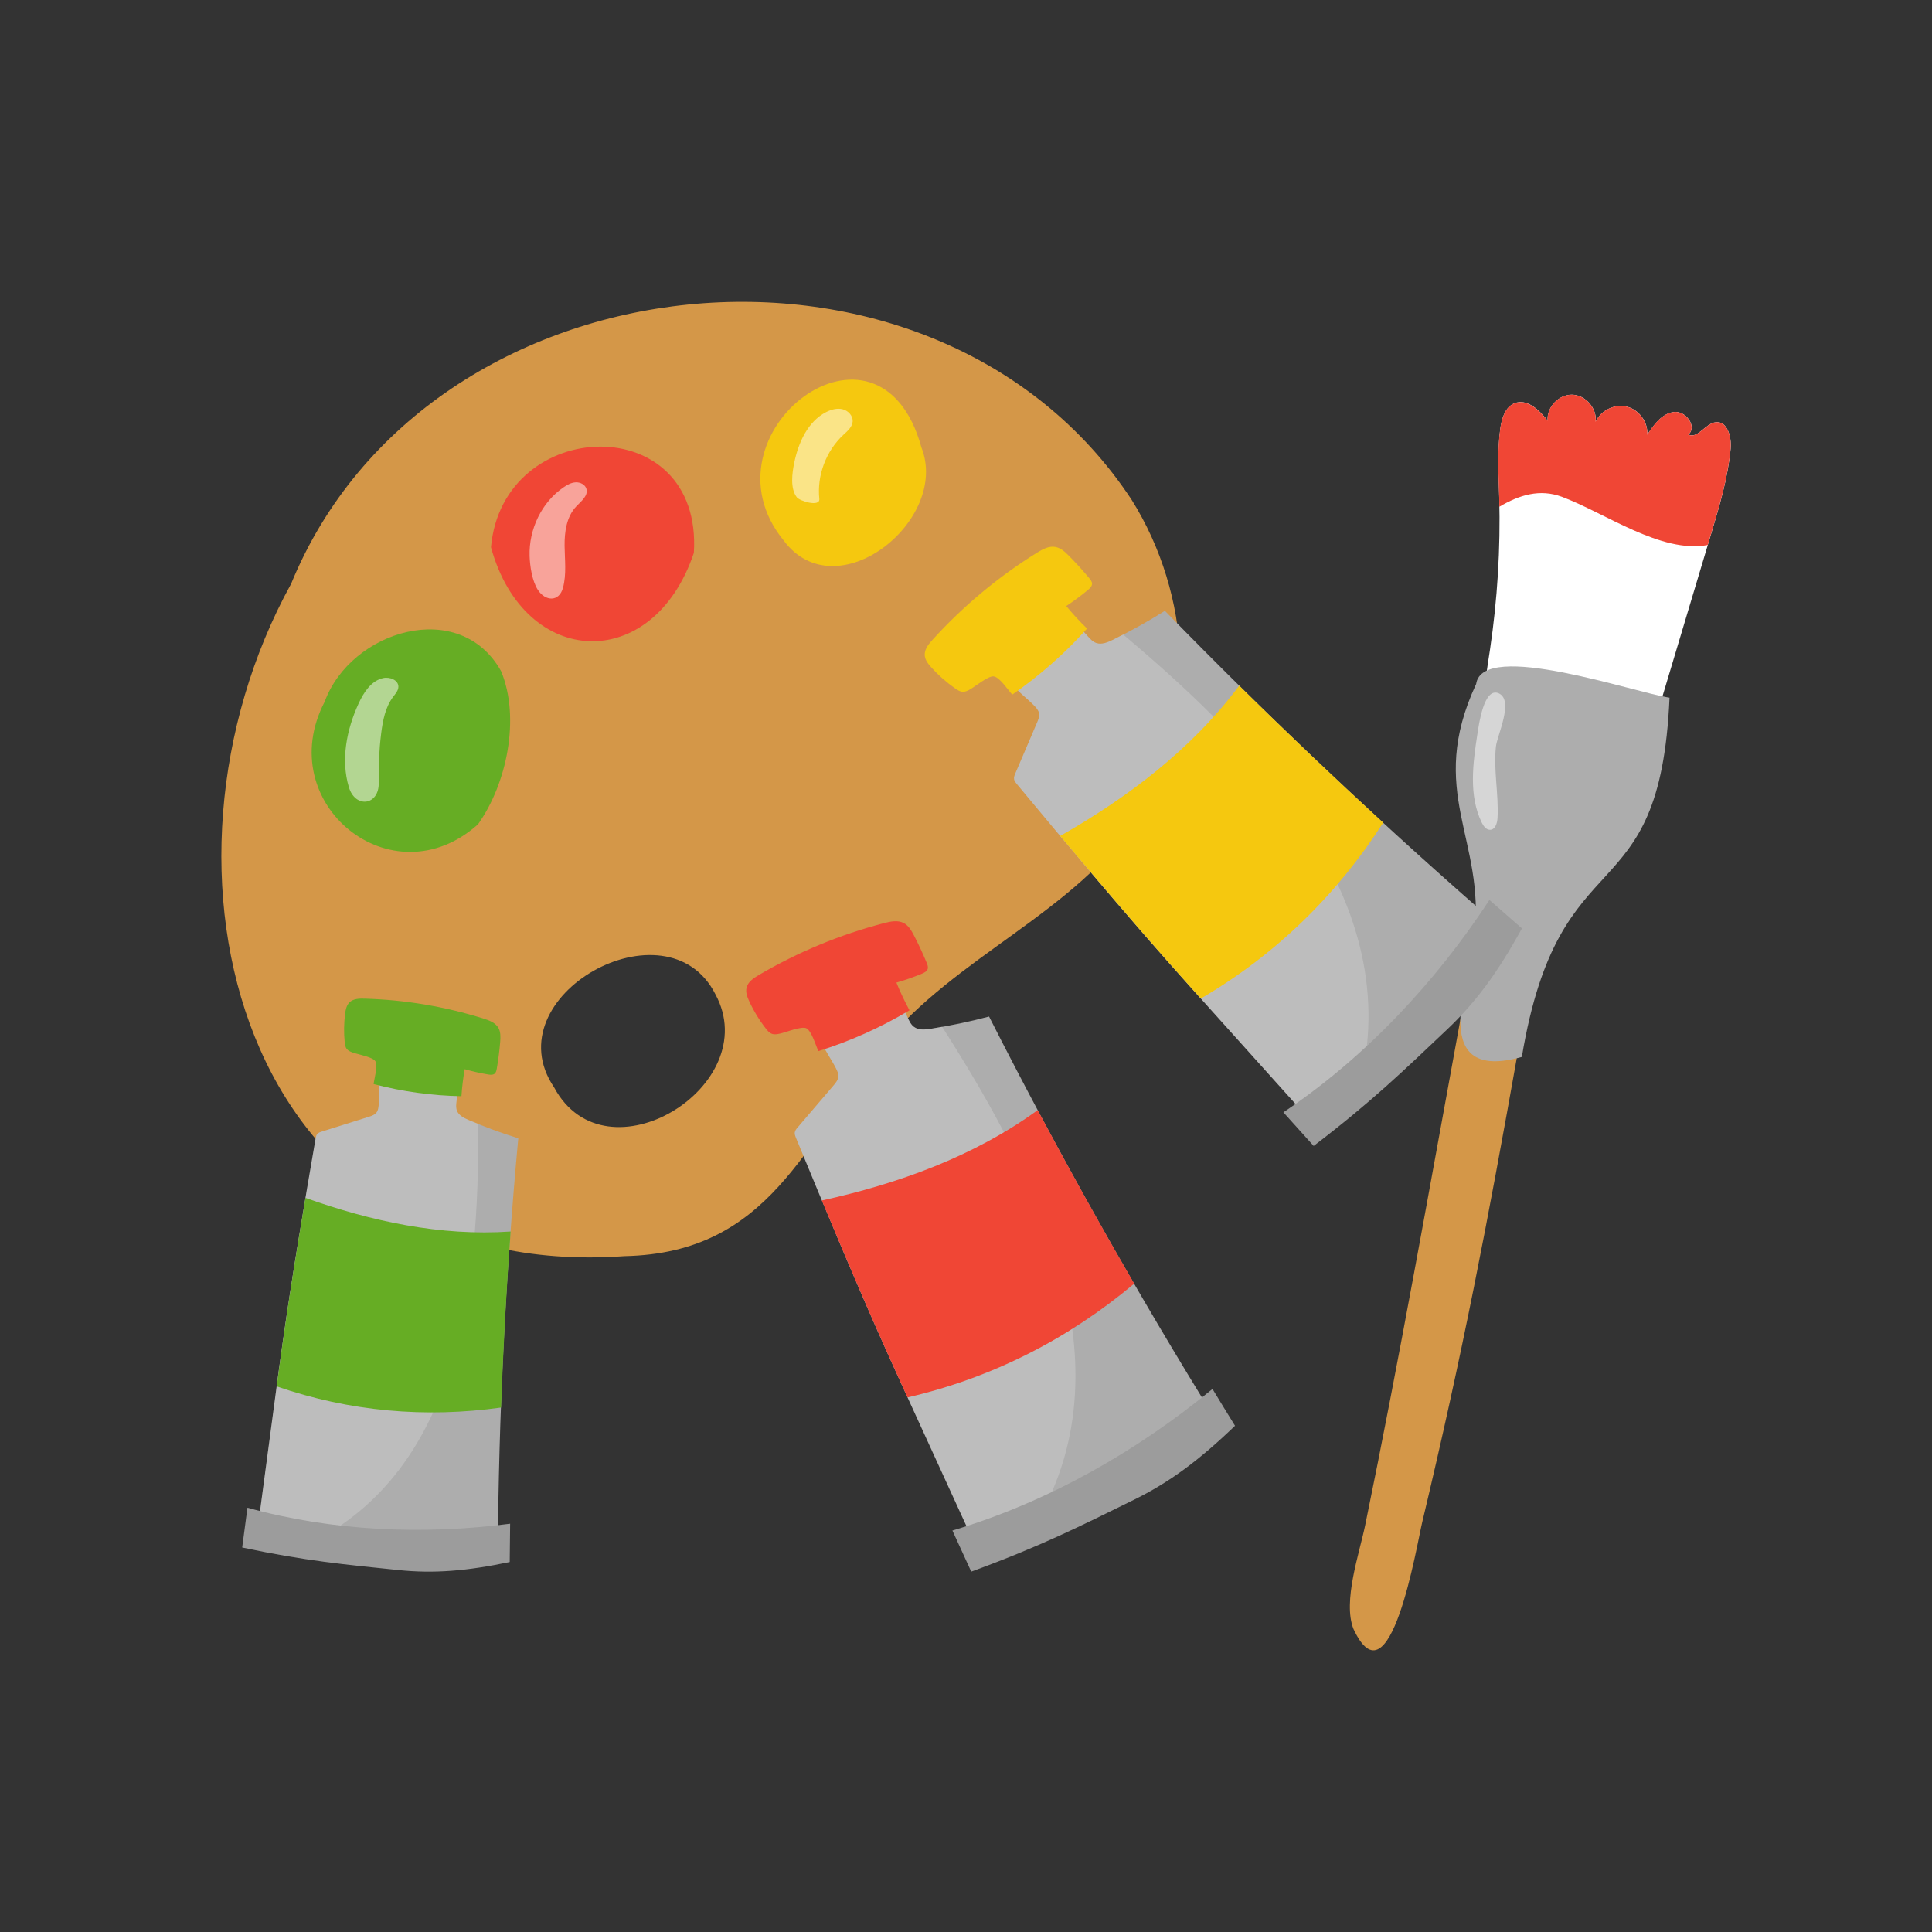 <svg width="96" height="96" viewBox="0 0 96 96" fill="none" xmlns="http://www.w3.org/2000/svg">
<rect x="0" y="0" width="96" height="96" fill="#333333" stroke="none"/>
<g clip-path="url(#clip0)">
<path d="M56.227 24.829C46.392 9.926 21.232 12.483 14.463 29.013C6.706 43.105 11.875 63.764 31.034 62.417C38.258 62.262 39.962 56.805 43.861 51.968C47.452 47.514 53.452 45.349 56.583 40.561C59.617 35.92 59.175 29.523 56.227 24.829ZM27.537 54.038C24.456 49.494 33.164 44.659 35.551 49.411C38.004 53.945 30.109 58.816 27.537 54.038Z" fill="#D49748"/>
<path d="M16.131 34.872C17.424 31.328 22.846 29.667 24.901 33.354C25.859 35.665 25.192 38.94 23.75 40.961C19.489 44.779 13.502 39.927 16.131 34.872Z" fill="#66AD24"/>
<path d="M24.397 27.193C24.973 20.648 34.925 20.311 34.478 27.47C32.458 33.494 26.057 33.248 24.397 27.193Z" fill="#F04635"/>
<path d="M38.926 26.838C34.621 21.529 43.696 14.637 45.784 22.231C47.221 25.851 41.544 30.392 38.926 26.838Z" fill="#F5C80F"/>
<path opacity="0.5" d="M17.333 39.108C16.928 37.743 17.224 36.253 17.817 34.96C18.071 34.406 18.445 33.825 19.04 33.693C19.365 33.621 19.796 33.789 19.796 34.121C19.796 34.312 19.651 34.47 19.534 34.626C19.147 35.139 19.022 35.8 18.941 36.437C18.84 37.25 18.801 38.072 18.819 38.891C18.848 40.017 17.655 40.191 17.333 39.108Z" fill="white"/>
<path opacity="0.5" d="M28 24.216C28.184 24.089 28.387 23.977 28.61 23.967C28.834 23.957 29.075 24.078 29.138 24.291C29.239 24.633 28.875 24.907 28.631 25.166C28.15 25.674 28.047 26.426 28.054 27.123C28.062 27.82 28.156 28.532 27.974 29.206C27.782 29.926 27.093 29.879 26.727 29.312C26.439 28.866 26.332 28.136 26.316 27.623C26.275 26.309 26.906 24.964 28 24.216Z" fill="white"/>
<path opacity="0.5" d="M39.464 23.001C39.672 21.995 40.134 20.949 41.051 20.477C41.303 20.348 41.599 20.267 41.874 20.337C42.15 20.407 42.389 20.664 42.368 20.946C42.347 21.223 42.106 21.423 41.9 21.614C41.043 22.415 40.591 23.622 40.711 24.786C40.755 25.213 39.736 24.897 39.594 24.71C39.253 24.27 39.362 23.498 39.464 23.001Z" fill="white"/>
<path d="M72.564 50.671C72.822 49.635 73.616 49.57 74.687 49.637C74.739 50.505 75.591 51.314 75.44 52.169C73.9 60.838 72.686 67.18 70.663 75.665C70.393 76.798 69.07 84.85 67.252 80.938C66.712 79.575 67.546 77.186 67.834 75.792C69.54 67.494 71.019 59.102 72.564 50.671Z" fill="#D49748"/>
<path d="M74.497 24.739C74.466 23.578 74.391 22.413 74.554 21.265C74.624 20.778 74.796 20.226 75.253 20.039C75.874 19.788 76.49 20.376 76.903 20.905C76.843 20.241 77.451 19.599 78.118 19.612C78.786 19.627 79.363 20.291 79.287 20.954C79.545 20.389 80.236 20.057 80.841 20.208C81.446 20.36 81.896 20.977 81.854 21.599C82.181 21.099 82.581 20.55 83.174 20.472C83.769 20.394 84.356 21.215 83.891 21.591C84.358 21.832 84.737 21.029 85.262 20.98C85.839 20.923 86.047 21.723 85.995 22.296C85.862 23.724 85.449 25.107 85.039 26.48C84.228 29.185 83.42 31.887 82.61 34.592C82.444 35.152 82.267 35.727 81.888 36.173C81.085 37.118 79.667 37.178 78.425 37.134C77.503 37.103 76.562 37.051 75.7 36.724C73.338 35.836 73.731 34.323 74.037 32.279C74.406 29.789 74.562 27.26 74.497 24.739Z" fill="white"/>
<path d="M85.992 22.298C86.047 21.723 85.836 20.925 85.26 20.982C84.735 21.034 84.356 21.835 83.888 21.594C84.353 21.218 83.766 20.397 83.171 20.474C82.576 20.552 82.176 21.099 81.851 21.602C81.893 20.982 81.444 20.363 80.838 20.21C80.233 20.057 79.545 20.389 79.285 20.956C79.36 20.293 78.783 19.63 78.116 19.614C77.448 19.599 76.84 20.244 76.9 20.907C76.49 20.381 75.871 19.793 75.251 20.042C74.793 20.226 74.622 20.78 74.552 21.267C74.385 22.415 74.463 23.584 74.495 24.742C74.497 24.887 74.5 25.034 74.502 25.18C75.487 24.596 76.508 24.278 77.607 24.685C79.747 25.48 82.542 27.517 84.854 27.081C84.914 26.882 84.974 26.682 85.034 26.485C85.444 25.11 85.86 23.726 85.992 22.298Z" fill="#F04635"/>
<path d="M73.258 46.526C73.835 41.699 70.852 39.359 73.349 33.986C73.663 31.779 81.267 34.429 82.958 34.667C82.477 45.645 77.492 41.305 75.619 52.518C71.032 53.796 72.861 49.034 73.258 46.526Z" fill="#ADADAD"/>
<path opacity="0.5" d="M74.331 37.098C74.206 38.274 74.474 39.461 74.411 40.645C74.398 40.901 74.297 41.225 74.043 41.233C73.85 41.238 73.715 41.051 73.629 40.878C72.97 39.531 73.185 37.94 73.414 36.455C73.484 36.01 73.736 34.105 74.481 34.455C75.235 34.81 74.388 36.551 74.331 37.098Z" fill="white"/>
<path d="M18.817 54.902C18.804 55.032 18.791 55.169 18.713 55.273C18.622 55.397 18.463 55.452 18.315 55.498C17.544 55.739 16.775 55.98 16.003 56.224C15.912 56.252 15.816 56.283 15.757 56.358C15.71 56.42 15.694 56.498 15.681 56.576C15.091 59.998 14.51 63.424 14.024 66.862C13.891 67.797 13.767 68.732 13.642 69.668C13.335 71.961 13.031 74.251 12.725 76.544C15.567 77.147 17.333 77.311 19.739 77.557C21.331 77.72 22.797 77.601 24.734 77.197C24.779 70.308 25.116 63.421 25.753 56.56C24.914 56.301 24.088 55.998 23.28 55.651C23.046 55.55 22.794 55.426 22.703 55.19C22.643 55.037 22.664 54.869 22.685 54.708C22.752 54.19 22.82 53.674 22.887 53.156C22.926 52.85 19.91 52.617 19.591 52.708C18.682 52.967 18.892 54.107 18.817 54.902Z" fill="#ADADAD"/>
<path opacity="0.2" d="M23.76 55.84C23.602 55.776 23.438 55.716 23.282 55.649C23.049 55.547 22.797 55.423 22.706 55.187C22.646 55.035 22.667 54.866 22.687 54.706C22.755 54.187 22.822 53.672 22.89 53.154C22.929 52.848 19.913 52.615 19.593 52.705C18.684 52.964 18.892 54.104 18.819 54.9C18.806 55.029 18.793 55.167 18.715 55.27C18.625 55.395 18.466 55.449 18.318 55.496C17.546 55.737 16.777 55.978 16.006 56.221C15.915 56.25 15.819 56.281 15.759 56.356C15.712 56.418 15.697 56.496 15.684 56.574C15.094 59.996 14.512 63.421 14.026 66.859C13.894 67.795 13.769 68.73 13.645 69.665C13.338 71.958 13.034 74.249 12.727 76.541C13.509 76.707 14.206 76.839 14.86 76.948C22.867 73.386 23.82 63.875 23.76 55.84Z" fill="white"/>
<path d="M24.898 69.94C25.005 67.022 25.16 64.105 25.373 61.193C21.885 61.434 18.422 60.68 15.18 59.522C14.767 61.965 14.372 64.408 14.027 66.862C13.93 67.538 13.842 68.214 13.751 68.89C17.385 70.142 21.142 70.466 24.898 69.94Z" fill="#66AD24"/>
<path d="M12.296 74.917C12.208 75.575 12.12 76.236 12.034 76.894C15.18 77.562 17.136 77.741 19.799 78.015C21.56 78.197 23.183 78.065 25.327 77.616C25.332 76.982 25.34 76.347 25.348 75.712C21.051 76.272 16.531 76.088 12.296 74.917Z" fill="#9C9C9C"/>
<path d="M17.544 52.306C17.43 52.265 17.313 52.221 17.235 52.127C17.159 52.034 17.141 51.907 17.128 51.788C17.081 51.316 17.089 50.837 17.149 50.368C17.175 50.169 17.219 49.954 17.362 49.811C17.552 49.622 17.848 49.614 18.115 49.622C20.121 49.679 22.116 50.013 24.03 50.614C24.311 50.702 24.61 50.814 24.76 51.065C24.883 51.272 24.872 51.532 24.854 51.77C24.817 52.215 24.76 52.658 24.685 53.099C24.669 53.19 24.649 53.288 24.579 53.348C24.493 53.42 24.366 53.407 24.254 53.389C23.862 53.324 23.472 53.236 23.09 53.127C23.012 53.571 22.957 54.019 22.929 54.469C21.456 54.444 19.988 54.239 18.565 53.866C18.593 53.602 18.791 52.949 18.648 52.726C18.513 52.519 17.778 52.389 17.544 52.306Z" fill="#66AD24"/>
<path d="M41.534 53.075C41.599 53.205 41.669 53.345 41.659 53.49C41.646 53.664 41.529 53.809 41.415 53.941C40.825 54.63 40.235 55.322 39.646 56.011C39.575 56.091 39.503 56.179 39.492 56.286C39.485 56.371 39.518 56.457 39.55 56.537C41.041 60.154 42.539 63.765 44.142 67.336C44.576 68.305 45.02 69.271 45.462 70.237C46.545 72.606 47.631 74.974 48.714 77.342C51.785 76.22 53.567 75.323 56.011 74.121C57.627 73.326 58.952 72.339 60.558 70.794C56.466 64.201 52.655 57.431 49.146 50.511C48.19 50.764 47.218 50.967 46.241 51.119C45.958 51.163 45.644 51.194 45.415 51.023C45.267 50.915 45.184 50.741 45.109 50.573C44.862 50.039 44.618 49.505 44.371 48.971C44.225 48.655 41.209 50.236 40.958 50.513C40.243 51.309 41.129 52.27 41.534 53.075Z" fill="#ADADAD"/>
<path opacity="0.2" d="M46.81 51.018C46.621 51.052 46.431 51.093 46.239 51.122C45.956 51.166 45.641 51.197 45.413 51.026C45.265 50.917 45.181 50.744 45.106 50.575C44.859 50.042 44.615 49.508 44.368 48.974C44.223 48.658 41.207 50.239 40.955 50.516C40.243 51.306 41.126 52.267 41.534 53.07C41.599 53.2 41.669 53.34 41.659 53.485C41.646 53.658 41.529 53.804 41.415 53.936C40.825 54.625 40.235 55.317 39.646 56.006C39.575 56.086 39.503 56.174 39.492 56.281C39.485 56.366 39.518 56.452 39.55 56.532C41.041 60.149 42.539 63.76 44.142 67.331C44.576 68.299 45.02 69.266 45.462 70.232C46.545 72.6 47.631 74.968 48.714 77.337C49.559 77.028 50.304 76.738 50.993 76.453C56.484 68.281 51.689 58.643 46.81 51.018Z" fill="white"/>
<path d="M56.357 63.784C54.707 60.936 53.107 58.063 51.562 55.161C48.379 57.472 44.625 58.82 40.838 59.651C41.911 62.227 42.999 64.794 44.142 67.338C44.457 68.041 44.776 68.738 45.096 69.437C49.312 68.46 53.089 66.528 56.357 63.784Z" fill="#F04635"/>
<path d="M47.325 76.051C47.636 76.733 47.948 77.414 48.26 78.093C51.66 76.852 53.632 75.857 56.336 74.528C58.123 73.65 59.591 72.554 61.368 70.846C60.991 70.24 60.62 69.629 60.248 69.017C56.487 72.116 52.066 74.639 47.325 76.051Z" fill="#9C9C9C"/>
<path d="M38.762 51.358C38.63 51.386 38.49 51.415 38.362 51.371C38.232 51.327 38.139 51.218 38.056 51.109C37.726 50.687 37.448 50.228 37.224 49.741C37.128 49.534 37.043 49.306 37.095 49.083C37.162 48.79 37.44 48.604 37.7 48.451C39.646 47.308 41.75 46.435 43.934 45.868C44.254 45.785 44.607 45.712 44.901 45.863C45.142 45.987 45.288 46.238 45.413 46.479C45.644 46.925 45.857 47.383 46.049 47.847C46.088 47.943 46.127 48.049 46.096 48.148C46.057 48.267 45.927 48.332 45.81 48.381C45.397 48.552 44.974 48.702 44.542 48.824C44.732 49.293 44.95 49.754 45.192 50.2C43.771 51.052 42.248 51.736 40.666 52.228C40.537 51.959 40.329 51.218 40.061 51.091C39.814 50.982 39.035 51.298 38.762 51.358Z" fill="#F04635"/>
<path d="M51.382 35.056C51.483 35.162 51.59 35.274 51.624 35.416C51.665 35.585 51.595 35.761 51.525 35.919C51.169 36.753 50.811 37.587 50.455 38.422C50.413 38.52 50.369 38.626 50.392 38.73C50.411 38.816 50.468 38.885 50.522 38.953C53.027 41.961 55.536 44.966 58.131 47.897C58.835 48.692 59.547 49.485 60.259 50.275C62.002 52.213 63.742 54.151 65.486 56.091C68.083 54.109 69.515 52.721 71.489 50.85C72.793 49.612 73.765 48.275 74.835 46.324C68.959 41.243 63.301 35.914 57.884 30.351C57.048 30.877 56.183 31.359 55.292 31.794C55.035 31.919 54.744 32.043 54.474 31.95C54.3 31.89 54.17 31.748 54.047 31.61C53.653 31.175 53.26 30.737 52.866 30.302C52.634 30.045 50.224 32.447 50.068 32.786C49.624 33.755 50.754 34.408 51.382 35.056Z" fill="#ADADAD"/>
<path opacity="0.2" d="M55.806 31.527C55.635 31.615 55.466 31.711 55.292 31.797C55.035 31.921 54.744 32.045 54.474 31.952C54.3 31.892 54.17 31.75 54.047 31.613C53.653 31.177 53.26 30.74 52.866 30.304C52.634 30.048 50.224 32.45 50.068 32.789C49.624 33.755 50.754 34.408 51.382 35.056C51.483 35.162 51.59 35.274 51.624 35.416C51.665 35.584 51.595 35.761 51.525 35.919C51.167 36.753 50.811 37.587 50.455 38.422C50.413 38.52 50.369 38.626 50.39 38.73C50.408 38.815 50.465 38.885 50.52 38.953C53.024 41.961 55.533 44.966 58.129 47.896C58.833 48.692 59.544 49.484 60.256 50.275C61.999 52.213 63.74 54.151 65.483 56.091C66.197 55.547 66.821 55.047 67.395 54.57C70.195 45.132 62.74 37.357 55.806 31.527Z" fill="white"/>
<path d="M68.73 40.878C66.306 38.65 63.919 36.383 61.576 34.069C59.227 37.219 56.048 39.621 52.681 41.538C54.474 43.678 56.282 45.806 58.131 47.896C58.64 48.471 59.155 49.044 59.669 49.617C63.402 47.433 66.428 44.466 68.73 40.878Z" fill="#F5C80F"/>
<path d="M63.771 55.27C64.272 55.827 64.774 56.384 65.275 56.941C68.151 54.747 69.735 53.21 71.92 51.14C73.364 49.77 74.44 48.29 75.624 46.132C75.084 45.663 74.546 45.191 74.009 44.72C71.341 48.793 67.875 52.513 63.771 55.27Z" fill="#9C9C9C"/>
<path d="M48.223 34.242C48.106 34.31 47.979 34.377 47.844 34.375C47.709 34.372 47.587 34.294 47.475 34.217C47.036 33.911 46.631 33.556 46.272 33.157C46.119 32.988 45.968 32.794 45.95 32.569C45.927 32.271 46.137 32.009 46.34 31.786C47.854 30.118 49.605 28.659 51.52 27.467C51.8 27.294 52.115 27.117 52.44 27.177C52.707 27.224 52.92 27.421 53.112 27.615C53.468 27.973 53.806 28.346 54.128 28.734C54.193 28.814 54.263 28.903 54.263 29.006C54.261 29.133 54.157 29.232 54.06 29.312C53.718 29.6 53.356 29.866 52.982 30.113C53.304 30.504 53.65 30.88 54.014 31.232C52.912 32.468 51.663 33.571 50.299 34.514C50.094 34.297 49.675 33.649 49.379 33.61C49.114 33.569 48.465 34.105 48.223 34.242Z" fill="#F5C80F"/>
</g>
<defs>
<clipPath id="clip0">
<rect width="75" height="67" fill="white" transform="translate(11 15)"/>
</clipPath>
</defs>
</svg>
